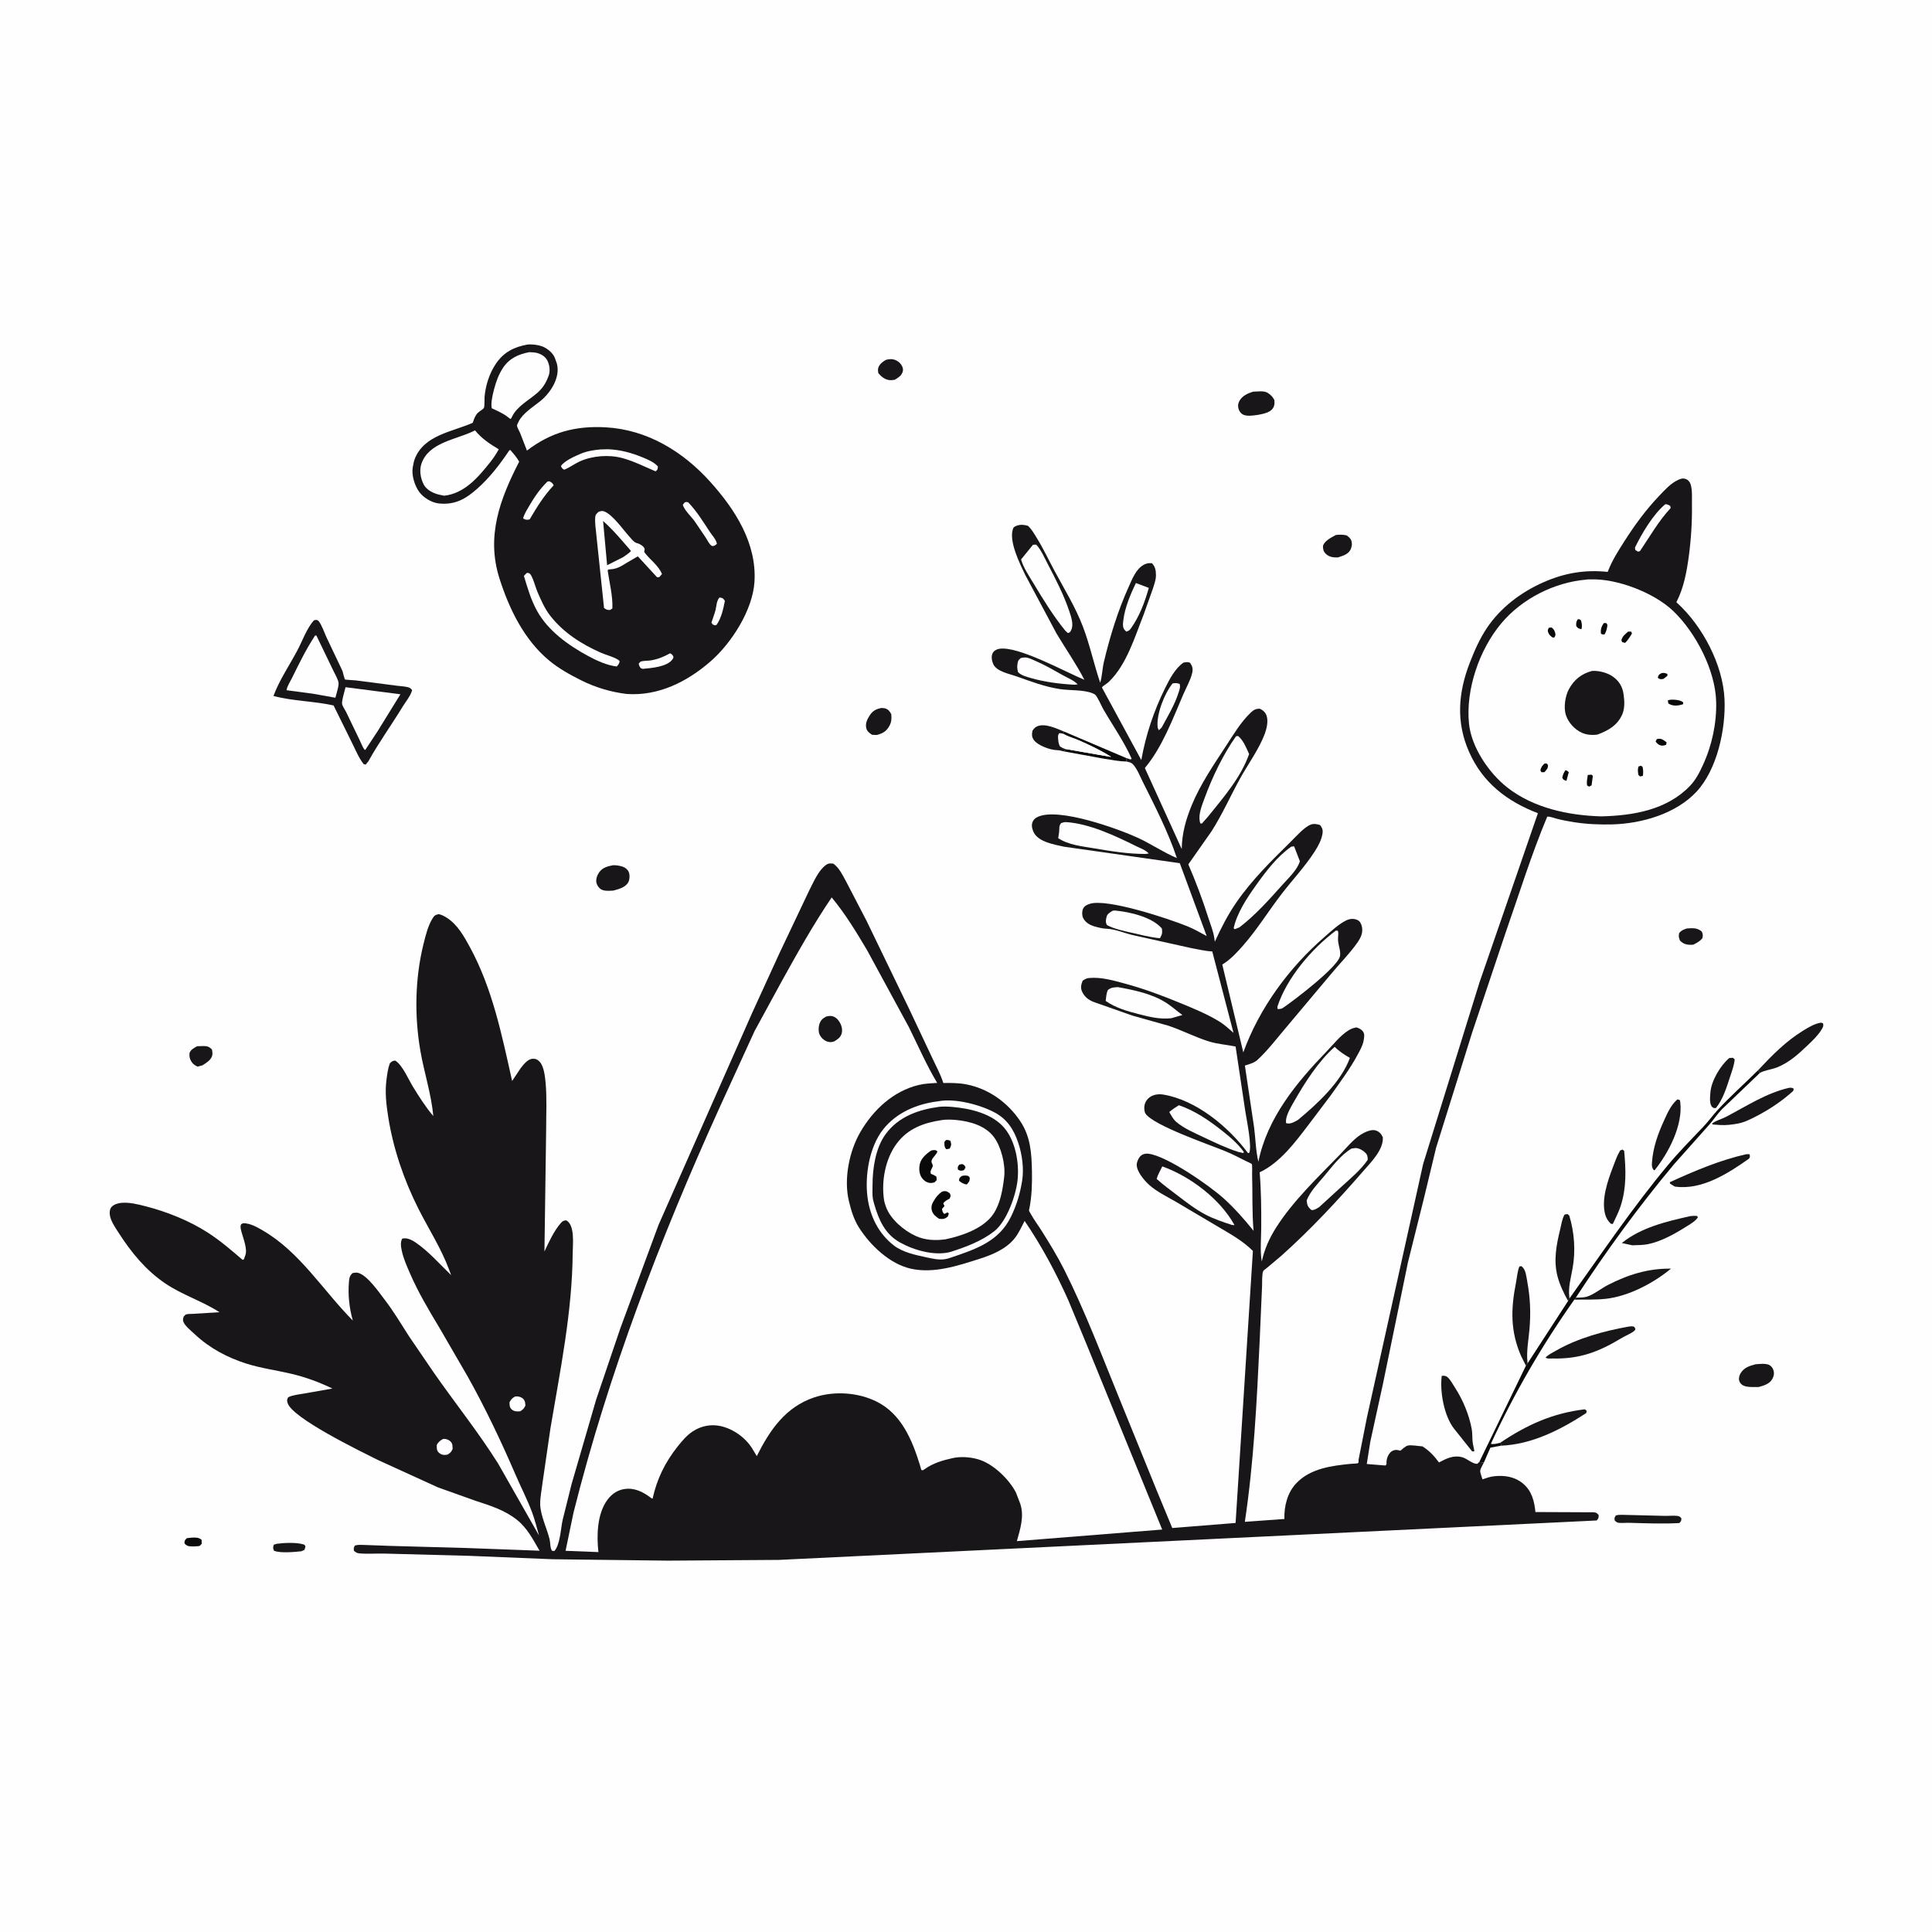 <svg version="1.1" xmlns="http://www.w3.org/2000/svg" style="display: block;" viewBox="0 0 2048 2048" width="1024" height="1024">
<path transform="translate(0,0)" fill="rgb(254,254,254)" d="M -0 -0 L 2048 0 L 2048 2048 L -0 2048 L -0 -0 z"/>
<path transform="translate(0,0)" fill="rgb(10,9,9)" d="M 198.131 1630.5 L 203.179 1629.98 C 206.896 1629.74 210.787 1629.63 213.68 1632.26 L 213.852 1636.5 L 211.5 1638.84 C 208.416 1639.18 205.386 1639.4 202.281 1639.21 C 198.921 1639 197.745 1638.55 195.5 1636.01 C 195.7 1632.73 195.796 1632.86 198.131 1630.5 z"/>
<path transform="translate(0,0)" fill="rgb(25,22,25)" d="M 293.233 1636.5 C 301.117 1635.41 314.398 1634.79 321.929 1637.2 C 323.239 1637.62 323.216 1638.34 323.827 1639.5 L 322.766 1642.87 L 319.5 1644.42 C 312.003 1645.19 297.288 1646.64 290.5 1643.87 C 289.193 1640.82 289.342 1640.73 290.212 1637.5 L 293.233 1636.5 z"/>
<path transform="translate(0,0)" fill="rgb(25,22,25)" d="M 1788.17 984.184 C 1794.46 983.894 1798.88 983.226 1803.98 987.5 C 1805.15 990.336 1805.31 991.504 1804.63 994.5 C 1801.83 997.963 1798.83 999.426 1794.93 1001.4 L 1793.09 1001.52 C 1787.97 1001.67 1784.42 1000.69 1780.81 997.026 C 1779.58 993.486 1779.17 992.791 1780 989 C 1782.72 985.891 1784.36 985.592 1788.17 984.184 z"/>
<path transform="translate(0,0)" fill="rgb(25,22,25)" d="M 208.965 1109.04 L 216.275 1108.84 C 220.04 1108.94 221.999 1109.74 224.699 1112.5 C 225.016 1114.45 225.451 1116.64 225.04 1118.59 C 223.979 1123.63 218.571 1126.7 214.635 1129.28 L 209.5 1130.68 C 207.24 1129.59 205.505 1128.72 203.917 1126.72 C 201.226 1123.33 200.473 1120.22 200.971 1116 C 202.616 1112.26 205.548 1111.02 208.965 1109.04 z"/>
<path transform="translate(0,0)" fill="rgb(10,9,9)" d="M 1127.74 775.389 L 1193.5 803.4 L 1194.3 807.213 C 1186.26 807.153 1178.36 805.489 1170.43 804.294 L 1127.95 796.528 L 1129.24 793.94 L 1177.91 802.403 C 1167.09 795.415 1155.01 789.765 1143.22 784.624 C 1138.1 782.393 1132.84 781.129 1127.95 778.331 L 1127.04 777.795 L 1127.74 775.389 z"/>
<path transform="translate(0,0)" fill="rgb(25,22,25)" d="M 939.077 381.5 C 941.426 380.837 944.134 380.452 946.566 380.895 C 949.991 381.518 953.22 383.606 955.208 386.436 C 956.873 388.807 957.758 391.38 956.828 394.281 C 955.485 398.475 951.931 400.493 948.402 402.609 C 946.581 402.831 944.736 403.088 942.896 402.919 C 938.057 402.473 933.989 399.129 931.048 395.5 C 930.761 393.519 930.391 391.702 931.07 389.744 C 932.409 385.88 935.675 383.422 939.077 381.5 z"/>
<path transform="translate(0,0)" fill="rgb(254,254,254)" d="M 1129.24 793.94 C 1126.96 793.301 1125.46 792.456 1123.5 791.135 C 1122.53 788.97 1122.01 787.259 1121.83 784.891 C 1121.61 781.811 1120.89 779.508 1123 777.098 L 1127.04 777.795 L 1127.95 778.331 C 1132.84 781.129 1138.1 782.393 1143.22 784.624 C 1155.01 789.765 1167.09 795.415 1177.91 802.403 L 1129.24 793.94 z"/>
<path transform="translate(0,0)" fill="rgb(25,22,25)" d="M 1712.77 1606.5 C 1715.15 1605.73 1716.94 1605.78 1719.43 1605.77 L 1765.68 1606.91 C 1769.06 1606.95 1777.96 1606.1 1780.5 1607.65 C 1781.24 1608.1 1781.73 1608.88 1782.34 1609.5 C 1782.16 1612.47 1782.25 1612.4 1780.15 1614.5 C 1762.4 1615.48 1744.42 1614.73 1726.65 1614.24 C 1723.53 1614.15 1717.02 1614.85 1714.5 1613.89 C 1713.5 1613.5 1712.73 1612.67 1711.84 1612.06 C 1711.06 1609.12 1711.31 1609.22 1712.77 1606.5 z"/>
<path transform="translate(0,0)" fill="rgb(25,22,25)" d="M 1416.11 567.088 C 1420.14 566.698 1423.42 566.588 1427.38 567.5 C 1429.65 569.164 1431.55 570.404 1432.5 573.208 C 1433.55 576.309 1433 580.108 1431.46 582.926 C 1428.79 587.828 1423.09 589.305 1418.15 590.909 C 1413.37 591.058 1408.76 590.479 1405.23 586.893 C 1402.74 584.368 1402.39 581.889 1402.41 578.5 C 1404.52 572.943 1411.14 569.831 1416.11 567.088 z"/>
<path transform="translate(0,0)" fill="rgb(25,22,25)" d="M 934.226 750.5 C 935.623 750.571 937.143 750.576 938.5 750.997 C 941.707 751.992 943.25 754.213 944.776 757 C 945.203 761.678 945.114 765.295 942.781 769.5 C 939.516 775.389 935.787 777.406 929.5 779.113 L 924.5 778.94 C 921.568 777.06 918.941 775.178 918.213 771.554 C 917.23 766.664 919.279 762.524 921.841 758.5 C 925.01 753.524 928.568 751.651 934.226 750.5 z"/>
<path transform="translate(0,0)" fill="rgb(25,22,25)" d="M 1127.95 796.528 L 1126.35 796.21 C 1123.43 795.407 1122.53 795.24 1119.5 795.121 C 1112.8 794.858 1099.96 790.04 1096.04 784.604 C 1093.55 781.156 1093.7 778.419 1094.49 774.5 C 1095.82 772.682 1096.99 771.072 1099.09 770.097 C 1107.57 766.159 1119.75 772.24 1127.74 775.389 L 1127.04 777.795 L 1123 777.098 C 1120.89 779.508 1121.61 781.811 1121.83 784.891 C 1122.01 787.259 1122.53 788.97 1123.5 791.135 C 1125.46 792.456 1126.96 793.301 1129.24 793.94 L 1127.95 796.528 z"/>
<path transform="translate(0,0)" fill="rgb(25,22,25)" d="M 1833.16 1121.5 L 1837 1121.31 L 1838.84 1123 C 1838.19 1129.58 1835.86 1135.6 1833.82 1141.83 C 1830.11 1153.13 1826.51 1165.07 1819.03 1174.5 C 1817.54 1174.76 1816.51 1174.75 1815.24 1173.69 C 1811.72 1170.76 1812.78 1162.26 1813.09 1158 C 1813.99 1145.72 1823.93 1129.12 1833.16 1121.5 z"/>
<path transform="translate(0,0)" fill="rgb(25,22,25)" d="M 1860.76 1446.21 C 1864.97 1445.87 1870.87 1445.15 1874.84 1446.65 C 1877.14 1447.52 1878.91 1449.68 1879.76 1452 C 1880.93 1455.18 1880.52 1458.43 1878.94 1461.39 C 1875.92 1467.06 1870.07 1468.66 1864.33 1470.29 C 1859.57 1470.23 1852.91 1470.77 1848.5 1468.96 C 1846.16 1468 1844.25 1465.98 1843.59 1463.5 C 1842.9 1460.9 1843.81 1457.73 1845.23 1455.5 C 1848.97 1449.61 1854.44 1447.95 1860.76 1446.21 z"/>
<path transform="translate(0,0)" fill="rgb(25,22,25)" d="M 649.773 917.164 C 653.107 917.071 657.177 917.662 660.317 918.808 C 662.904 919.752 665.468 921.811 666.521 924.409 C 667.722 927.373 667.547 932.186 666.131 935 C 663.303 940.622 655.71 942.614 650.146 944.059 C 646.268 944.29 641.04 944.764 637.5 942.925 C 635.065 941.659 632.924 938.565 632.294 936 C 631.346 932.137 633.008 927.726 635.219 924.599 C 638.805 919.527 644.058 918.386 649.773 917.164 z"/>
<path transform="translate(0,0)" fill="rgb(25,22,25)" d="M 1328.28 415.197 C 1332.91 415.127 1339.52 413.911 1343.61 416.33 L 1344.5 416.921 C 1347.58 418.913 1349.06 420.816 1350.86 424 C 1351.19 427.182 1351.26 429.679 1349.51 432.496 C 1346.35 437.602 1338.58 438.778 1333.23 439.82 L 1331.82 439.999 C 1327.47 440.589 1321.83 441.419 1317.67 439.464 C 1315.43 438.411 1313.6 435.775 1312.92 433.46 C 1312.03 430.439 1312.3 427.745 1313.83 425 C 1316.9 419.478 1322.56 417.035 1328.28 415.197 z"/>
<path transform="translate(0,0)" fill="rgb(25,22,25)" d="M 1777.94 1165.5 C 1778.97 1165.43 1779.77 1165.84 1780.73 1166.17 L 1781.18 1168.59 C 1783.97 1193.07 1768.76 1222.08 1753.97 1240.5 L 1752.9 1240.25 C 1750.98 1237.45 1750.94 1235.88 1751.15 1232.5 C 1752.17 1216.38 1757.6 1201.64 1764.25 1187.11 C 1767.87 1179.19 1771.35 1171.39 1777.94 1165.5 z"/>
<path transform="translate(0,0)" fill="rgb(25,22,25)" d="M 1791.66 1289.16 C 1794.25 1288.81 1796.37 1288.71 1799 1288.96 L 1799.81 1290.5 L 1798.05 1292.69 C 1794.39 1296.41 1788.82 1299.42 1784.4 1302.18 C 1773.42 1309.03 1759.83 1316.22 1747.05 1318.84 C 1741.63 1319.94 1735.76 1319.86 1730.23 1320.06 L 1719.18 1317.66 C 1739.84 1301.03 1766.41 1294.86 1791.66 1289.16 z"/>
<path transform="translate(0,0)" fill="rgb(25,22,25)" d="M 1896.3 1153.18 C 1898.89 1152.99 1899.28 1152.82 1901.5 1154.1 L 1900.82 1156.5 C 1888.85 1167.29 1875.49 1176.23 1861.15 1183.57 C 1855.12 1186.66 1848.95 1189.8 1842.23 1191.02 C 1835.87 1192.19 1830.25 1192.91 1823.76 1192.59 L 1815.5 1192 L 1814.84 1191 C 1819.06 1187.72 1824.97 1186.34 1829.74 1183.85 C 1851.52 1172.45 1872.09 1158.79 1896.3 1153.18 z"/>
<path transform="translate(0,0)" fill="rgb(25,22,25)" d="M 1851.09 1223.5 L 1854.5 1223.47 C 1855.17 1225.94 1855.25 1225.87 1854.13 1228.15 C 1831.84 1243.87 1803.83 1261.99 1775.3 1257.8 L 1770.28 1254.7 L 1770.08 1253.19 C 1796.23 1241.2 1822.98 1229.88 1851.09 1223.5 z"/>
<path transform="translate(0,0)" fill="rgb(25,22,25)" d="M 1863.8 1134.3 C 1878.56 1118.57 1892.78 1104.04 1911.26 1092.61 C 1917 1089.06 1923.76 1084.97 1930.5 1084.04 L 1932.5 1084.78 C 1933.26 1087.82 1932.3 1089.11 1930.69 1091.73 C 1926.93 1097.9 1921.16 1103.31 1915.97 1108.25 C 1906.14 1117.59 1896.61 1126.3 1883.85 1131.43 C 1878.37 1133.64 1870.01 1134.54 1865.37 1137.49 L 1863.8 1134.3 z"/>
<path transform="translate(0,0)" fill="rgb(25,22,25)" d="M 1717.47 1219.5 L 1720.02 1218.59 L 1721.69 1220 C 1723.51 1239.95 1724.26 1258.53 1718.13 1277.93 C 1716.02 1284.63 1712.61 1291.16 1709.62 1297.5 L 1707.5 1297.19 C 1704.6 1294.4 1702.51 1291.08 1701.5 1287.17 C 1697.4 1271.37 1704.12 1251.99 1709.72 1237.3 C 1712.03 1231.26 1714.11 1225.05 1717.47 1219.5 z"/>
<path transform="translate(0,0)" fill="rgb(25,22,25)" d="M 1670.42 1375.6 C 1674.08 1375.46 1678.48 1375.6 1682.01 1374.57 C 1689.16 1372.48 1697.39 1365.79 1704.2 1362.27 C 1725.47 1351.3 1747.12 1344.44 1771.31 1344.82 C 1752.88 1360.11 1726.41 1374.11 1702.32 1376.78 C 1691.34 1377.99 1679.85 1377.46 1668.82 1377.7 L 1670.42 1375.6 z"/>
<path transform="translate(0,0)" fill="rgb(25,22,25)" d="M 1590.26 1529.41 C 1618.6 1510.36 1645.98 1497.93 1680 1493.93 L 1681.96 1495.5 L 1681.5 1497.88 C 1654.36 1515.58 1623.82 1531.24 1590.84 1532.51 L 1591.41 1531.65 L 1590.26 1529.41 z"/>
<path transform="translate(0,0)" fill="rgb(25,22,25)" d="M 1662.24 1379.07 C 1657.76 1371.12 1653.38 1361.94 1651.06 1353.09 C 1646.6 1336.14 1649.84 1319.6 1653.88 1303 C 1655.1 1297.97 1655.86 1292.02 1658.5 1287.52 L 1661.5 1286.91 L 1663.47 1288.5 C 1668.95 1306.43 1670.33 1326.05 1667 1344.5 C 1665.13 1354.89 1662.31 1364.36 1663.54 1374.99 L 1663.71 1376.39 L 1662.24 1379.07 z"/>
<path transform="translate(0,0)" fill="rgb(25,22,25)" d="M 1528.31 1458.5 C 1530.32 1458.12 1532.56 1458.33 1534.23 1459.69 C 1537.34 1462.24 1540.09 1467.43 1542.27 1470.82 C 1550.79 1484.06 1557.15 1499.22 1560.07 1514.71 C 1560.97 1519.49 1560.5 1524.24 1561.1 1529 C 1561.51 1532.21 1562.51 1535.25 1562.9 1538.5 L 1560.52 1538.51 L 1541.1 1514.14 C 1530.83 1500.72 1526.12 1475.28 1528.31 1458.5 z"/>
<path transform="translate(0,0)" fill="rgb(25,22,25)" d="M 1726.09 1406.3 C 1727.99 1406.04 1729.56 1405.68 1731.45 1406.16 C 1732.97 1406.55 1733.01 1407.7 1733.66 1409 C 1733.14 1409.89 1732.9 1410.42 1732 1411.12 C 1728.36 1413.94 1722.98 1415.96 1718.94 1418.4 C 1694.73 1433.04 1674.37 1440.78 1645.75 1440.05 C 1643.23 1440.02 1640.29 1440.66 1638.35 1439 C 1641.42 1435.88 1646.05 1433.67 1649.85 1431.5 C 1672.63 1418.49 1700.39 1410.9 1726.09 1406.3 z"/>
<path transform="translate(0,0)" fill="rgb(25,22,25)" d="M 1617.56 1447.66 L 1612.46 1437.55 C 1600.99 1411.27 1601.47 1387.71 1606.94 1360.04 C 1608.05 1354.46 1608.48 1347.94 1610.5 1342.69 L 1612.5 1342.06 L 1613.53 1342.81 C 1617.43 1346.18 1617.97 1353.17 1618.87 1358 C 1622.15 1375.6 1622.85 1391.76 1621.25 1409.66 C 1620.28 1420.48 1618.02 1432.38 1619.12 1443.22 L 1619.34 1445.15 L 1617.56 1447.66 z"/>
<path transform="translate(0,0)" fill="rgb(10,9,9)" d="M 1863.8 1134.3 L 1865.37 1137.49 L 1825.2 1175.95 C 1820.18 1181.16 1816.36 1187.22 1811.57 1192.56 L 1774.81 1233.83 C 1737.11 1278.83 1702.47 1326.43 1670.42 1375.6 L 1668.82 1377.7 C 1634.79 1425.85 1605.12 1476.96 1580.38 1530.5 C 1583.58 1531.34 1587.1 1530.12 1590.26 1529.41 L 1591.41 1531.65 L 1590.84 1532.51 L 1579.86 1534.57 L 1572.95 1550.37 L 1568.12 1549.77 L 1617.56 1447.66 L 1619.34 1445.15 L 1662.24 1379.07 L 1663.71 1376.39 C 1697.81 1328.72 1730.48 1280.17 1768.06 1235.07 C 1779.91 1220.85 1792.96 1207.68 1805.71 1194.27 C 1811.07 1188.63 1815.5 1182.41 1820.71 1176.72 C 1834.13 1162.04 1849.67 1148.44 1863.8 1134.3 z"/>
<path transform="translate(0,0)" fill="rgb(25,22,25)" d="M 332.889 657.5 L 335.524 657.076 C 336.249 657.48 337.165 657.651 337.698 658.287 C 341.003 662.227 343.943 670.932 346.165 675.732 L 362.876 710.882 C 363.587 712.527 364.961 719.486 365.796 720.326 C 366.002 720.532 375.564 721.105 376.909 721.231 L 421.022 726.928 C 424.408 727.391 432.028 727.648 434.697 729.379 C 435.55 729.931 436.156 730.793 436.885 731.5 C 435.409 737.439 430.139 743.66 426.918 748.948 C 415.069 768.394 401.42 787.289 390.426 807.13 L 387.562 810.5 L 385.5 809.985 C 380.493 803.76 377.076 795.326 373.496 788.157 L 353.608 747.8 C 332.566 743.133 310.809 743.328 289.872 737.736 C 296.042 721.137 306.757 705.306 315.103 689.669 C 320.347 679.843 325.434 665.425 332.889 657.5 z"/>
<path transform="translate(0,0)" fill="rgb(254,254,254)" d="M 334.128 673.5 L 335.504 673.925 L 353.272 710.773 C 354.761 713.912 358.748 720.769 358.915 724.131 C 359.114 728.149 356.473 735.554 355.526 739.628 L 331.517 735.335 L 303.712 731.641 C 304.431 727.332 307.794 722.277 309.727 718.327 C 317.13 703.197 324.817 687.577 334.128 673.5 z"/>
<path transform="translate(0,0)" fill="rgb(254,254,254)" d="M 366.271 728.471 L 424.466 735.967 L 400.075 775.454 L 387.113 795.082 L 386.293 794.432 C 384.376 792.221 382.801 787.664 381.455 784.984 L 367.022 755 C 365.929 752.72 363.135 748.743 362.661 746.397 C 361.978 743.008 365.47 732.303 366.271 728.471 z"/>
<path transform="translate(0,0)" fill="rgb(25,22,25)" d="M 558.941 365.277 C 563.579 364.713 570.089 365.49 574.5 367.079 C 579.762 368.974 585.819 373.791 588.03 379.069 L 588.5 380.283 L 590.341 385.51 C 594.183 400.338 583.59 416.491 572.447 425.437 C 565.06 431.368 554.266 438.061 549.906 446.637 C 549.511 447.414 547.98 450.277 548.039 451.208 C 548.157 453.079 550.465 456.879 551.311 458.876 L 558.582 477.652 C 584.001 458.17 609.933 451.217 642 452.971 C 686.118 455.386 724.093 478.695 752.972 510.836 C 779.173 539.995 802.264 575.745 799.779 616.671 C 797.964 646.553 775.527 681.568 753.48 700.856 C 728.581 722.639 697.99 738.035 664.236 735.631 C 647.281 733.537 631.119 728.718 615.812 721.041 C 603.916 715.076 592.126 708.539 581.869 699.982 C 555.5 677.985 539.796 645.568 529.498 613.328 C 515.179 568.504 529.925 529.075 550.352 489.362 C 547.662 484.643 544.397 480.894 540.797 476.883 C 539.546 477.763 539.937 477.32 539.093 478.571 C 529.462 492.853 518.823 506.624 505.848 518.084 C 493.583 528.918 482.447 535.328 465.528 533.721 C 457.796 532.987 449.134 527.804 444.467 521.547 C 439.557 514.965 436.039 503.532 437.563 495.228 L 437.809 494 C 438.279 491.353 438.713 488.898 439.705 486.375 C 449.685 460.997 479.179 457.916 501.146 448.176 C 502.427 444.397 503.616 440.526 506.5 437.636 C 507.723 436.41 512.358 433.602 512.915 432.44 C 513.861 430.469 513.442 423.621 513.641 421.028 C 514.579 408.804 518.81 395.618 525.747 385.445 C 534.031 373.297 544.758 367.856 558.941 365.277 z"/>
<path transform="translate(0,0)" fill="rgb(254,254,254)" d="M 762.515 633.5 L 763.321 633.443 C 766.444 633.888 766.687 634.527 768.41 636.956 C 766.848 645.174 764.489 655.677 759.5 662.466 L 757.859 662.878 C 755.453 662.118 755.506 662.142 754.165 660 C 755.512 655.532 757.391 651.109 758.5 646.591 C 759.669 641.828 759.397 637.554 762.515 633.5 z"/>
<path transform="translate(0,0)" fill="rgb(254,254,254)" d="M 710.383 692.5 C 712.729 693.926 712.884 693.981 713.932 696.5 C 713.609 697.658 713.656 697.795 712.849 698.938 C 707.195 706.951 690.35 708.161 681.5 709.015 L 679.496 708.443 C 677.9 706.782 677.57 705.731 677.076 703.5 C 677.791 702.78 678.305 701.773 679.223 701.339 C 681.241 700.386 687.028 700.497 689.473 700.107 C 697.394 698.842 703.448 696.308 710.383 692.5 z"/>
<path transform="translate(0,0)" fill="rgb(254,254,254)" d="M 580.302 510.5 L 582.51 510.179 C 584.784 511.661 585.844 511.928 586.866 514.5 C 576.273 525.885 569.331 537.219 561.49 550.5 L 560.494 550.798 C 557.64 551.201 556.874 550.884 554.5 549.51 C 555.89 544.483 558.573 540.477 561.16 536.026 C 566.753 526.399 572.359 518.294 580.302 510.5 z"/>
<path transform="translate(0,0)" fill="rgb(254,254,254)" d="M 725.91 532.5 C 728.23 531.927 727.034 531.963 729.5 532.479 C 738.674 541.977 745.287 552.963 752.5 563.888 C 754.892 567.511 759.355 572.152 759.933 576.5 L 757.5 578.421 C 756.118 578.671 755.283 579.253 754.069 578.331 C 751.527 576.401 749.994 572.803 748.244 570.128 L 736.426 552.629 C 733.108 547.944 724.894 540.266 723.843 535 L 725.91 532.5 z"/>
<path transform="translate(0,0)" fill="rgb(254,254,254)" d="M 636.687 476.415 L 644.699 476.205 C 658.017 476.86 669.188 479.883 681.445 484.938 C 687.231 487.324 693.163 489.809 697.46 494.5 C 697.032 497.532 697.299 497.719 695 499.663 C 683.124 494.649 672.211 488.98 659.633 485.553 C 645.438 481.724 627.946 483.075 614.553 489.129 C 608.808 491.725 603.948 495.659 598 497.919 C 595.872 496.502 595.641 496.337 594.64 494 C 598.018 488.647 609.19 483.744 614.925 481.259 C 622.126 478.14 628.982 477.121 636.687 476.415 z"/>
<path transform="translate(0,0)" fill="rgb(254,254,254)" d="M 558.177 607.5 L 559.545 607.237 C 560.197 607.495 560.954 607.572 561.5 608.012 C 564.535 610.458 567.775 622.943 569.528 626.985 C 573.339 635.772 577.303 645.076 583.225 652.656 C 597.226 670.578 616.226 682.744 636.806 691.829 C 642.462 694.326 649.885 696.072 655 699.251 C 656.049 699.903 656.219 700.186 656.939 701 C 656.265 703.519 655.597 704.616 653.798 706.5 C 643.694 705.449 632.281 700.186 623.415 695.381 C 602.682 684.144 581.299 668.961 569.5 647.934 C 562.926 636.218 559.205 623.262 555.364 610.5 L 558.177 607.5 z"/>
<path transform="translate(0,0)" fill="rgb(254,254,254)" d="M 634.673 542.5 C 636.461 541.852 638.291 541.35 640.175 542.002 C 649.182 545.122 660.497 561.485 666.954 568.577 C 669.007 570.832 671.616 574.568 674.574 575.544 L 676.5 576.139 C 678.385 576.839 680.684 578.177 682.037 579.669 C 684.959 582.892 681.825 583.726 683.425 585.861 C 689.158 593.508 698.061 599.382 701.718 608.5 L 698.845 611.786 L 696.5 611.892 L 676.12 589.74 L 664.326 596.609 C 658.239 600.366 653.894 603.226 646.526 603.523 C 644.914 603.589 645.827 603.33 644.114 604.5 C 645.963 617.485 649.751 631.984 649.141 645 L 646.673 646.602 C 643.336 646.655 643.112 646.39 640.317 644.5 L 632.266 568.126 C 631.753 561.633 630.349 554.511 631 548 C 631.275 545.243 632.659 544.187 634.673 542.5 z"/>
<path transform="translate(0,0)" fill="rgb(25,22,25)" d="M 639.293 552.244 C 650.36 562.135 659.158 572.831 668.83 583.959 C 667 586.558 663.07 588.724 660.482 590.618 L 643.573 599.154 L 639.293 552.244 z"/>
<path transform="translate(0,0)" fill="rgb(254,254,254)" d="M 561.112 373.308 C 563.993 373.511 567.41 373.476 570.161 374.392 C 574.364 375.792 578.02 378.057 580.145 382.061 C 582.565 386.618 583.434 393.302 581.628 398.174 L 581.105 399.5 C 578.585 406.251 575.026 411.707 569.549 416.5 C 560.663 424.275 548.3 430.512 542.894 441.485 L 542.5 442.343 L 541.375 444.172 C 539.532 443.108 540.176 443.592 538.858 442.508 C 533.675 438.244 527.295 435.605 521.253 432.751 C 520.205 427.245 522.025 419.268 523.417 413.881 L 523.918 412 C 525.913 404.351 528.689 396.822 533.048 390.173 C 539.775 379.911 549.427 375.502 561.112 373.308 z"/>
<path transform="translate(0,0)" fill="rgb(254,254,254)" d="M 503.56 456.218 C 510.679 464.986 519.165 470.532 528.714 476.273 C 526.058 481.115 523.164 485.528 519.723 489.85 C 506.847 506.017 492.416 523.091 470.758 525.493 L 464.399 524.103 C 458.639 522.523 452.088 519.163 449.202 513.663 C 445.824 507.225 444.34 498.688 446.696 491.707 C 454.411 468.845 483.405 466.12 502.18 456.903 L 503.56 456.218 z"/>
<path transform="translate(0,0)" fill="rgb(25,22,25)" d="M 1193.5 803.4 L 1198.5 805.063 L 1199.59 804.243 C 1191.56 786.137 1179.53 769.045 1169.59 751.881 C 1167.52 748.315 1163.47 738.544 1160.79 736.245 C 1160.45 735.959 1158.56 735.071 1158 734.849 C 1148.02 730.933 1133.96 732.101 1123.23 730.412 C 1106.92 727.845 1092.91 722.404 1077.5 716.956 C 1070.08 714.332 1056.45 711.87 1052.9 704 C 1051.37 700.597 1050.51 695.873 1052.25 692.368 C 1053.47 689.9 1056.41 688.248 1059.07 687.787 C 1078.95 684.331 1128.83 712.084 1149.51 720.611 C 1140.7 703.558 1129.7 687.858 1119.87 671.397 L 1086.86 609.54 C 1081.09 597.615 1068.9 573.293 1073.95 560.154 C 1074.57 558.544 1076.43 557.721 1078 557.188 C 1082.07 555.802 1085.62 556.268 1089.66 557.365 C 1093.71 561.091 1096.33 565.872 1099.19 570.518 C 1106.03 581.626 1111.49 593.3 1117.65 604.777 C 1128.12 624.271 1139.87 643.275 1147.83 664 C 1155.32 683.506 1159.5 703.919 1166.24 723.628 C 1168.35 717.06 1168.48 708.721 1170.14 701.771 C 1176.63 674.579 1184.95 647.44 1196.5 621.971 C 1200.31 613.575 1204.15 603.079 1212.8 598.48 C 1215.56 597.013 1217.94 596.875 1221 596.958 C 1224.66 600.576 1225.35 604.839 1225.36 609.832 C 1225.38 614.877 1223.41 619.786 1221.91 624.547 L 1212.5 650.992 C 1203.26 674.362 1194.31 704.492 1175.8 722.385 C 1174.07 724.058 1172.07 725.392 1170.12 726.783 C 1168.57 727.886 1169.15 727.314 1168.11 728.805 L 1209.82 805.687 C 1214.62 778.92 1223.08 753.597 1235.18 729.205 C 1239.85 719.791 1245.71 708.528 1254.5 702.409 C 1257.11 701.938 1258.95 701.451 1261.5 702.539 C 1263.97 706.229 1264.83 708.758 1263.76 713.407 C 1262.02 720.971 1257.39 728.966 1254.31 736.139 C 1243.1 762.217 1231.95 792.282 1213.6 814.111 L 1252.68 900.009 C 1252.95 883.184 1257.04 868.811 1263.41 853.284 C 1272.35 831.494 1286.84 810.249 1299.75 790.52 C 1307.48 778.716 1315.38 765.348 1325.63 755.603 C 1328.82 752.565 1331.04 751.203 1335.5 751.275 C 1339 752.975 1341.41 755.052 1342.69 758.863 C 1344.5 764.246 1342.83 772.084 1340.94 777.236 C 1334.71 794.243 1323.06 809.755 1314.33 825.605 C 1304.16 844.094 1295.53 863.652 1284.12 881.425 L 1259.68 916.248 C 1267.67 934.747 1274.91 953.995 1280.99 973.199 C 1283.15 980.023 1286.08 986.911 1287.14 994 L 1287.77 998.235 C 1294.58 983.43 1301.36 970.017 1310.63 956.548 C 1326.93 932.872 1347.81 912.379 1368.21 892.292 C 1373.67 886.917 1382.58 876.702 1389.5 874.102 C 1392.77 872.873 1396.18 873.594 1399.36 874.594 C 1401.81 877.886 1402.56 879.918 1401.82 884.134 C 1400.69 890.606 1397.53 896.486 1394.05 901.973 C 1383.98 917.838 1370.39 932.359 1358.86 947.261 C 1344.9 965.302 1333 984.877 1317.95 1002.03 C 1311.45 1009.45 1305.03 1016.48 1296.66 1021.85 L 1295.67 1022.48 L 1317.95 1115.57 C 1334.98 1068.58 1366.5 1025.7 1404.18 993.084 C 1411.22 986.988 1418.63 979.878 1426.98 975.696 C 1430.47 973.945 1434.8 973.466 1438.5 975.034 C 1441.57 976.335 1442.88 978.968 1443.62 982.052 C 1445.2 988.704 1442.4 994.228 1438.65 999.536 C 1430.22 1011.5 1419.62 1021.88 1410.36 1033.21 L 1363.13 1089.44 C 1353.59 1100.7 1343.81 1113.49 1332.98 1123.52 C 1329.44 1126.8 1324.13 1128.08 1319.63 1129.54 L 1329.37 1194.88 C 1330.98 1207.04 1331.06 1219.59 1333.94 1231.52 C 1343.24 1185.22 1374.2 1147.79 1406.2 1114.62 C 1413.25 1107.31 1420.53 1098 1429.04 1092.5 C 1432 1090.58 1434.53 1089.64 1438 1089.09 C 1441.21 1090.21 1444.55 1091.78 1445.76 1095.31 C 1446.54 1097.6 1445.87 1101.01 1445.44 1103.33 C 1444.48 1108.54 1441.52 1113.61 1439.04 1118.24 C 1431 1133.25 1420.33 1147.36 1410.52 1161.28 L 1387.3 1192.02 C 1373.04 1210.71 1357.11 1232.4 1335.3 1242.7 C 1336.91 1262.36 1337.06 1281.65 1336.96 1301.35 C 1336.89 1313.07 1335.6 1325.71 1337.52 1337.27 C 1340.41 1324.04 1345.59 1312.48 1352.87 1301.06 C 1370.69 1273.1 1396.74 1248.21 1419.87 1224.44 C 1426.71 1217.42 1434.46 1207.76 1442.74 1202.58 C 1446.49 1200.23 1453.59 1196.85 1458.13 1198.27 C 1462.07 1199.5 1464.15 1201.9 1465.84 1205.5 C 1466.75 1218.78 1453.29 1232 1444.95 1241.6 C 1417.85 1272.76 1389.18 1303.57 1358.36 1331.09 L 1343.56 1343.56 C 1342.8 1344.19 1339.38 1346.63 1339.07 1347.34 C 1337.54 1350.82 1338.04 1359.58 1337.82 1363.78 L 1335.26 1422.2 C 1332.28 1485.8 1329.04 1550.23 1319.59 1613.21 L 1361.5 1610.18 C 1361.1 1596.74 1364.68 1582.16 1374.22 1572.2 C 1389.21 1556.56 1411.44 1553.78 1431.82 1551.72 C 1433.23 1551.58 1438.54 1551.55 1439.54 1550.96 C 1440.58 1550.34 1439.93 1548.58 1440.13 1547.39 L 1448.98 1502.66 L 1508.61 1233.77 L 1568.26 1041.58 L 1609.05 923.489 L 1630.24 862.03 C 1597.54 849.507 1571.76 829.776 1557.28 797.052 C 1543.25 765.351 1545.76 734.179 1558.08 702.418 C 1563.03 689.66 1568.52 677.115 1576.16 665.704 C 1590.74 643.935 1612.7 627.477 1636.5 617.062 C 1658.72 607.339 1680.06 603.726 1704.24 606.222 L 1704.78 604.837 C 1709.05 593.971 1715.41 583.943 1721.67 574.141 C 1732.79 556.736 1744.2 540.993 1758.48 525.957 C 1764.53 519.595 1770.8 512.469 1778.89 508.707 C 1781.7 507.398 1783.94 506.672 1787 507.786 C 1789.63 508.746 1791.33 510.897 1792.17 513.5 C 1794.08 519.453 1793.44 527.779 1793.53 534.062 C 1793.82 552.733 1792.67 571.119 1790.21 589.615 C 1788 606.17 1784.78 623.47 1777.02 638.405 L 1777.91 639.195 C 1804.87 663.753 1826.55 704.912 1828.08 741.572 C 1829.4 772.97 1820.29 815.751 1798.3 839.31 C 1776.48 862.691 1740.27 873.054 1709.08 873.898 C 1695.52 874.265 1682.09 873.655 1668.67 871.574 C 1662.58 870.629 1656.51 869.485 1650.53 867.971 C 1647.44 867.187 1643.27 865.417 1640.12 865.698 C 1623.12 906.245 1610.02 948.715 1595.49 990.215 L 1560.31 1095.26 L 1522.32 1216.67 L 1509.58 1269.61 L 1492.53 1337.92 L 1466.01 1466.87 L 1452.55 1528.4 L 1448.84 1551.9 L 1468.62 1553.5 C 1470.05 1551.64 1469.76 1552.68 1469.73 1551.01 C 1469.67 1546.77 1470.97 1542.83 1473.84 1539.61 C 1475.22 1538.06 1477.9 1536.96 1480 1536.98 C 1481.49 1537 1483.06 1537.44 1484.5 1537.81 C 1486.59 1536.08 1489.55 1533.17 1492.21 1532.4 C 1495.55 1531.43 1504.04 1533 1507.88 1533.23 C 1514.98 1537.66 1520.48 1543.5 1525.37 1550.25 C 1533.28 1546.05 1540.8 1542.21 1550.1 1544.76 C 1555.23 1546.17 1560.85 1551.86 1565.89 1551.77 L 1568.12 1549.77 L 1572.95 1550.37 C 1571.82 1552.64 1569.45 1556.6 1569.08 1559 C 1568.82 1560.74 1570.94 1566.16 1571.46 1568.15 C 1575.53 1566.74 1579.61 1565.32 1583.92 1564.86 C 1595.02 1563.68 1605.89 1565.36 1614.67 1572.81 C 1623.8 1580.56 1626.52 1591.44 1627.61 1602.83 L 1689.5 1603.09 C 1692.26 1603.35 1692.99 1603.98 1694.66 1606.09 C 1694.55 1609.35 1694.67 1609.36 1692.5 1611.77 L 825.557 1653.56 L 708.052 1654.35 L 586 1652.87 L 497.175 1649.24 L 407.501 1646.86 C 398.754 1646.63 389.646 1647.44 380.961 1646.65 C 378.388 1646.41 377.071 1645.57 375.206 1643.86 C 374.867 1641.22 374.883 1640.91 376.024 1638.5 C 379.255 1637.14 383.379 1637.71 386.836 1637.74 L 414 1638.72 L 494.5 1640.95 L 571.948 1643.82 C 565.203 1632.22 558.968 1619.93 548.336 1611.37 C 535.038 1600.67 519.93 1596.12 503.975 1590.86 L 464.315 1576.7 L 399.903 1547.31 C 382.464 1538.55 309.322 1503.16 304.826 1487.08 C 304.029 1484.23 304.116 1483.67 305.5 1481.14 C 310.567 1478.67 316.48 1478.24 321.986 1477.26 L 352.383 1471.92 C 338.112 1465.07 324.445 1460.01 309.041 1456.33 C 293.145 1452.54 276.75 1450.42 261.136 1445.48 C 241.042 1439.11 222.221 1429.08 206.786 1414.64 C 203.379 1411.45 196.828 1406.17 194.779 1402.03 C 193.51 1399.46 194.045 1398.36 194.643 1395.72 C 195.507 1394.94 196.173 1393.85 197.235 1393.36 C 198.642 1392.72 203.061 1392.86 204.765 1392.72 L 232.65 1390.98 C 214.326 1379.14 193.283 1372.75 175.007 1360.36 C 154.478 1346.45 139.224 1327.69 125.9 1307.05 C 122.395 1301.62 117.378 1294.49 116.436 1287.99 C 116.033 1285.22 116.27 1281.69 118.186 1279.5 C 120.662 1276.67 125.136 1275.37 128.741 1275.07 C 137.239 1274.35 146.015 1276.57 154.205 1278.66 C 176.944 1284.48 200.635 1293.95 220.414 1306.7 C 233.651 1315.23 245.24 1325.28 257.17 1335.5 L 258.5 1334.99 L 260.108 1330.5 C 262.472 1324.15 257.837 1312.69 256.102 1306.23 C 255.469 1303.88 254.549 1300.95 255.279 1298.55 C 255.677 1297.24 256.866 1297.14 258 1296.62 C 265.613 1296.84 272.108 1300.59 278.556 1304.34 C 318.129 1327.32 342.451 1368.07 374.01 1399.83 C 370.292 1386.91 368.757 1372.6 369.869 1359.19 C 370.215 1355.02 370.548 1352.25 373.778 1349.5 C 375.719 1349.12 377.764 1348.77 379.709 1349.31 C 389.604 1352.07 401.401 1369.43 407.4 1377.22 C 417.17 1389.91 425.24 1403.57 433.895 1417 L 459.448 1454.46 C 482.07 1486.99 506.999 1517.96 528.085 1551.53 L 571.377 1627.66 C 569.067 1619.54 567.014 1611.13 564.063 1603.22 C 559.011 1589.68 552.286 1576.69 546.563 1563.42 C 531.307 1528.03 514.541 1492.68 495.697 1459.05 L 465.923 1407.69 C 454.607 1388.84 443.403 1370.15 434.649 1349.93 C 431.27 1342.13 427.604 1334.05 425.874 1325.69 C 425.022 1321.57 424.18 1316.42 426.5 1312.85 L 429.332 1312.68 C 433.29 1312.71 437.303 1314.9 440.5 1317.05 C 454.046 1326.16 466.392 1340.33 478.242 1351.67 L 476.091 1346 C 467.632 1323.15 454.417 1302.89 443.522 1281.28 C 428.189 1250.86 416.797 1217.57 411.5 1183.87 C 409.479 1171.02 407.937 1157.65 409.669 1144.67 C 410.49 1138.52 411.107 1132.98 413.266 1127.1 C 415.681 1124.99 415.859 1124.53 419 1124.27 C 426.721 1129.1 432.925 1144.15 437.788 1152.04 C 444.427 1162.81 451.107 1173.41 459.324 1183.06 C 457.213 1159.82 449.748 1137.51 445.728 1114.55 C 439.204 1077.28 439.835 1037.26 448.981 1000.5 C 451.215 991.519 453.616 981.547 458.5 973.581 C 460.44 970.417 461.454 969.856 465 969.003 C 468.203 969.681 470.868 971.109 473.624 972.851 C 484.843 979.941 491.878 992.533 498.052 1003.87 C 522.12 1048.09 531.962 1097.23 542.886 1145.88 L 551.934 1132.33 C 555.035 1128.42 559.451 1122.36 565 1122.32 C 568.31 1122.3 570.122 1123.35 572.265 1125.72 C 576.643 1130.55 577.798 1141.51 578.374 1147.89 C 579.859 1164.34 578.903 1181.67 578.935 1198.2 L 577.134 1326.64 C 581.863 1316.59 587.122 1304.92 594.473 1296.5 C 596.385 1294.31 597.368 1293.89 600.212 1293.59 C 609.635 1298.67 607.159 1318.83 607.081 1328.19 C 606.562 1391.06 593.832 1452.51 583.464 1514.24 L 575.201 1571.22 C 574.316 1578.71 572.581 1586.69 572.618 1594.19 C 572.677 1605.94 579.696 1619.99 582.557 1631.54 C 583.521 1635.43 582.991 1640.51 585.086 1643.84 L 587.5 1644.22 C 593.756 1637.92 594.436 1620.16 596.364 1611.48 L 605.876 1573.27 L 631.937 1483.67 L 657.563 1408.12 L 698.055 1298.5 L 797.165 1074.04 L 826.247 1010.46 L 857.983 943.536 C 862.556 934.822 867.392 922.858 875.5 916.943 C 878.254 914.934 880.136 915.18 883.368 915.5 C 889.804 920.118 893.323 927.944 897.082 934.744 L 918.499 975.95 L 963.857 1069.74 L 988.503 1122.03 C 992.29 1130.27 996.793 1138.41 999.644 1147.01 L 999.969 1148.03 C 1007.88 1147.9 1016.11 1147.94 1023.91 1149.4 C 1047.55 1153.83 1067.91 1168.34 1081.32 1188.19 C 1092.48 1204.71 1093.55 1222.41 1093.91 1241.77 C 1094.15 1255.17 1093.76 1268.28 1091.11 1281.46 C 1091 1282.01 1090.75 1282.55 1090.77 1283.1 C 1090.8 1283.75 1092.43 1286.33 1092.74 1286.9 C 1096.08 1293.01 1100.43 1298.74 1104.15 1304.65 C 1112.6 1318.09 1121.02 1331.82 1128.16 1346.01 C 1150.34 1390.11 1168.06 1437.25 1186.76 1482.96 L 1226.14 1579.87 L 1242.65 1619.77 L 1309.78 1614.4 L 1328.13 1326.04 C 1317.29 1315.1 1303.14 1307.46 1290 1299.64 L 1246.28 1273.79 C 1237.14 1268.55 1225.79 1262.99 1218.01 1255.9 C 1212.95 1251.3 1204.85 1241.8 1204.98 1234.6 C 1205.04 1231.58 1206.95 1227.27 1209.24 1225.25 C 1211.54 1223.23 1214.51 1222.62 1217.5 1223 C 1237.14 1225.44 1282.09 1256.77 1297.12 1270.32 C 1308.71 1280.77 1319.08 1292.61 1328.86 1304.74 C 1327.05 1285.09 1327.9 1264.62 1327.28 1244.84 C 1327.23 1243.15 1327.63 1235.1 1326.93 1233.97 C 1326.53 1233.32 1321.78 1231.31 1320.9 1230.86 C 1313.55 1227.1 1306.22 1223.33 1298.58 1220.19 C 1281.84 1213.31 1222.65 1192.99 1214.3 1180.49 C 1213.07 1178.67 1212.86 1175.06 1213.05 1172.93 C 1213.4 1169.12 1215.47 1165.57 1218.5 1163.3 C 1222.65 1160.18 1228.13 1159.47 1233.16 1160.3 C 1268.23 1166.14 1302.34 1194.61 1322.87 1222.24 L 1324.18 1222.21 C 1327.37 1215.44 1321.68 1188.03 1320.23 1179 L 1309.78 1109.33 C 1300.65 1107.52 1290.61 1106.76 1281.78 1104.05 C 1267.09 1099.53 1253.18 1092.17 1238.57 1087.3 L 1200.42 1076.58 L 1160.9 1062.67 C 1154.88 1060.71 1149.84 1057.25 1147.1 1051.26 C 1145.23 1047.16 1146.02 1043.62 1147.63 1039.64 C 1149.83 1038.06 1151.59 1037.01 1154.34 1036.75 C 1167.55 1035.5 1180.41 1039.4 1193 1042.8 C 1213.29 1048.29 1232.6 1055.59 1252 1063.6 C 1265.48 1069.16 1280.34 1075.28 1292.76 1082.97 C 1298.06 1086.26 1302.85 1090.76 1307.56 1094.82 L 1285.04 1008.56 C 1277.45 1008.25 1269.99 1006.27 1262.52 1004.97 L 1199.58 990.968 C 1191.2 988.872 1181.97 984.883 1173.36 984.534 C 1169.04 984.358 1164.65 983.313 1160.5 982.115 C 1155.44 980.655 1150.49 978.001 1148.13 973 C 1146.84 970.269 1146.85 966.276 1148.01 963.5 C 1149.26 960.495 1152.08 959.158 1155 958.161 C 1173.19 951.952 1239.19 973.945 1258.91 981.995 C 1265.87 984.834 1272.54 988.695 1279.14 992.27 L 1250.63 915.019 L 1127.84 897.531 C 1117.78 895.268 1101.61 892.703 1096.14 883 C 1094.48 880.064 1093.16 875.631 1094.23 872.313 C 1095.29 869.06 1097.26 867.16 1100.33 865.794 C 1122.66 855.851 1185.17 878.498 1206 888.028 C 1220.18 894.517 1233.24 903.614 1247.53 909.567 C 1238.27 881.787 1224.29 854.57 1211.22 828.427 C 1208.51 823.004 1204.46 812.508 1199.5 808.946 C 1198.43 808.179 1195.65 807.662 1194.3 807.213 L 1193.5 803.4 z"/>
<path transform="translate(0,0)" fill="rgb(254,254,254)" d="M 545.726 1480.5 L 546.662 1480.29 C 549.224 1479.94 552.456 1480.86 554.376 1482.62 C 556.678 1484.74 556.756 1487.11 556.949 1490 C 555.206 1493.48 554.585 1493.91 551.5 1496 C 548.166 1496.27 545.517 1496.47 542.733 1494.29 C 540 1492.15 540.228 1489.57 540.079 1486.5 C 541.814 1483.45 542.695 1482.26 545.726 1480.5 z"/>
<path transform="translate(0,0)" fill="rgb(254,254,254)" d="M 469.396 1525.5 L 470.724 1525.25 C 472.992 1525.17 475.901 1526.35 477.5 1527.98 C 479.983 1530.52 479.677 1532.74 479.781 1536 C 478.321 1539.17 477.464 1540.05 474.5 1541.9 L 472.5 1542.24 C 469.581 1542.51 467.326 1541.91 465.148 1539.83 C 462.553 1537.36 463.021 1534.72 463.029 1531.5 C 464.92 1528.47 466.289 1527.23 469.396 1525.5 z"/>
<path transform="translate(0,0)" fill="rgb(254,254,254)" d="M 1765.29 534.5 C 1767.54 534.45 1768.61 535.189 1770.5 536.319 L 1771 538.5 C 1757.95 552.601 1749.15 568.367 1738.5 584.1 L 1736.45 584.806 L 1733.5 583.047 L 1733.11 580.5 C 1740.39 565.53 1752.38 545.148 1765.29 534.5 z"/>
<path transform="translate(0,0)" fill="rgb(254,254,254)" d="M 1242.98 724.5 C 1245.9 723.915 1247.73 723.923 1250.5 725.053 C 1251.45 728.465 1250.33 731.002 1249.28 734.318 C 1245.23 747.174 1237.74 759.511 1231.32 771.341 C 1230.4 772.337 1229.51 773.178 1228.5 774.065 C 1227.63 772.741 1227.23 771.722 1227.09 770.132 C 1225.9 756.727 1234.51 734.871 1242.98 724.5 z"/>
<path transform="translate(0,0)" fill="rgb(254,254,254)" d="M 1204.09 618.035 L 1217.8 623.203 C 1213.45 638.383 1207.82 653.698 1198.49 666.556 C 1197.02 668.448 1196.18 668.836 1193.89 669.5 C 1192.51 668.283 1191.65 667.419 1190.94 665.666 C 1189.99 663.304 1190.5 659.95 1190.78 657.5 C 1192.31 644.325 1198.37 629.894 1204.09 618.035 z"/>
<path transform="translate(0,0)" fill="rgb(254,254,254)" d="M 1082.22 697.5 C 1083.77 697.151 1085.29 696.885 1086.89 696.95 C 1090.52 697.099 1094.35 699.183 1097.68 700.61 C 1107.86 704.978 1117.4 710.625 1127.08 715.998 C 1131.83 718.636 1138.78 721.439 1142.38 725.5 L 1138.5 725.826 C 1123.28 724.993 1107.33 722.963 1092.66 718.722 C 1087.98 717.371 1082.64 715.986 1079.12 712.5 C 1078.52 709.803 1078.03 707.348 1078.46 704.573 C 1079.06 700.606 1079.1 699.952 1082.22 697.5 z"/>
<path transform="translate(0,0)" fill="rgb(254,254,254)" d="M 1179.37 965.5 C 1181.3 965.154 1180.75 965.11 1182.52 965.273 C 1197.76 966.671 1221.35 972.144 1231.67 984.281 C 1232.23 989.344 1232.01 989.96 1229.65 994.5 L 1226.5 994.243 C 1217.46 993.088 1208.69 990.808 1199.82 988.797 C 1191.23 986.846 1181.29 984.809 1173.5 980.67 C 1171.63 977.65 1172.23 974.957 1173.13 971.5 C 1173.88 968.617 1177 966.938 1179.37 965.5 z"/>
<path transform="translate(0,0)" fill="rgb(254,254,254)" d="M 1249.63 1171.58 C 1266.54 1177.28 1281.59 1187.65 1295.51 1198.63 C 1303.83 1205.2 1312.34 1212.48 1318.5 1221.15 L 1318 1222.26 L 1312.79 1221.11 C 1300.02 1217.13 1287.53 1211.04 1275.46 1205.33 C 1265.99 1200.84 1254.84 1196.1 1246.83 1189.21 C 1243.61 1186.44 1241.55 1182.42 1239.48 1178.78 C 1242.61 1176.03 1246.16 1173.86 1249.63 1171.58 z"/>
<path transform="translate(0,0)" fill="rgb(254,254,254)" d="M 1184.97 1046.38 C 1202.34 1049.54 1221.39 1053.44 1236.5 1063.18 C 1242.31 1066.93 1247.75 1071.93 1253.44 1075.97 L 1241.54 1079.38 C 1229.11 1080.63 1218.69 1078 1206.72 1074.92 C 1194.59 1071.8 1182.41 1068.3 1172.07 1061.04 C 1172.61 1056.88 1172.64 1053.39 1174.34 1049.5 C 1178.21 1046.48 1180.33 1046.79 1184.97 1046.38 z"/>
<path transform="translate(0,0)" fill="rgb(254,254,254)" d="M 1128.38 871.5 L 1130.38 871.493 C 1154.72 873.023 1182.67 886.189 1204.37 896.959 C 1208.44 898.978 1214.96 901.306 1217.68 904.764 L 1214.25 905.234 C 1195.48 905.224 1177.84 902.317 1159.4 899.192 C 1146.83 897.062 1132.52 895.647 1121.74 888.509 C 1122.21 885.365 1122.84 882.141 1122.9 878.96 C 1122.96 876.035 1122.94 875.034 1124.81 872.5 L 1128.38 871.5 z"/>
<path transform="translate(0,0)" fill="rgb(254,254,254)" d="M 1232.07 1236.43 C 1261.57 1246.95 1293.39 1270.93 1308.66 1298.72 L 1305.75 1298.47 C 1296.34 1295.37 1287.06 1292.27 1278.23 1287.72 C 1267.78 1282.35 1257.83 1274.64 1248.54 1267.52 C 1240.96 1261.71 1233.14 1256.1 1226.07 1249.66 C 1227.39 1245.13 1230.02 1240.69 1232.07 1236.43 z"/>
<path transform="translate(0,0)" fill="rgb(254,254,254)" d="M 1432.76 1217.5 L 1436.69 1216.98 C 1440.43 1216.81 1444.96 1219.55 1447.5 1222.13 C 1449.58 1224.25 1449.95 1226.63 1449.81 1229.5 C 1442.34 1240.31 1432.01 1248.83 1422.38 1257.61 L 1398.57 1279.41 C 1395.85 1281.08 1393.55 1282.93 1390.21 1282.71 C 1386.3 1279.39 1385.6 1277.55 1385.15 1272.5 C 1388.85 1262.96 1396.66 1255.04 1403.19 1247.3 C 1411.81 1237.08 1421.14 1224.28 1432.76 1217.5 z"/>
<path transform="translate(0,0)" fill="rgb(254,254,254)" d="M 1310.22 780.5 L 1312.45 780.167 C 1318.13 784.963 1321.13 792.671 1324.1 799.336 C 1315.43 824.183 1296.66 845.641 1280.3 865.965 L 1274 873.038 L 1272.5 872.874 C 1272.09 871.838 1272.02 871.779 1271.77 870.5 C 1270.31 862.995 1274.19 853.431 1276.79 846.375 C 1285.06 823.867 1296.34 800.132 1310.22 780.5 z"/>
<path transform="translate(0,0)" fill="rgb(254,254,254)" d="M 1368.79 897.5 L 1371.81 897.134 L 1377.94 913.004 C 1374.99 922.37 1365.93 930.651 1359.5 937.839 C 1345.12 953.912 1331.1 969.73 1313.95 982.949 L 1309 985.008 L 1307.71 984 C 1311.15 968.012 1321.69 952.118 1331.01 939 C 1341.57 924.132 1353.65 908.064 1368.79 897.5 z"/>
<path transform="translate(0,0)" fill="rgb(254,254,254)" d="M 1095 577.5 C 1096.17 577.314 1097.31 577.37 1098.5 577.377 C 1103.66 582.966 1107.04 590.957 1110.55 597.67 C 1118.95 613.731 1127.64 630.445 1133.4 647.662 C 1135.35 653.48 1138.5 662.295 1135.43 668.048 C 1134.3 670.179 1134.4 670.351 1132 671.059 L 1129.26 668.56 C 1116.48 652.845 1106.17 636.016 1095.76 618.722 C 1091.13 611.019 1084.77 601.671 1082.37 593.036 L 1095 577.5 z"/>
<path transform="translate(0,0)" fill="rgb(254,254,254)" d="M 1416.06 986.5 L 1418.2 986.623 C 1418.4 987.491 1418.71 988.623 1418.67 989.5 C 1418.51 993.044 1418.07 995.289 1418.62 999.036 C 1419.31 1003.65 1421.24 1008.59 1420.5 1013.29 C 1418.7 1024.75 1371.09 1060.99 1359.5 1068.74 C 1357.77 1069.49 1356.37 1069.62 1354.5 1069.75 L 1353.98 1067.5 C 1363.82 1036.71 1390.59 1005.58 1416.06 986.5 z"/>
<path transform="translate(0,0)" fill="rgb(254,254,254)" d="M 1414.8 1109.73 C 1419.78 1114.61 1424.91 1117.95 1430.93 1121.43 C 1421.69 1146.93 1396.34 1170.21 1375.84 1187.2 L 1372.02 1189.25 C 1368.96 1190.74 1366.45 1191.54 1363.24 1190.5 L 1363.19 1187.56 C 1363.78 1181 1368.88 1172.7 1372.14 1166.98 C 1383.46 1147.15 1397.68 1124.93 1414.8 1109.73 z"/>
<path transform="translate(0,0)" fill="rgb(254,254,254)" d="M 994.733 1167.39 C 1012.17 1163.99 1038.61 1170.94 1054.17 1179.16 C 1067.7 1186.31 1074.78 1197.58 1079.44 1211.59 C 1083.54 1223.89 1085.55 1238.8 1083.5 1251.69 C 1081.35 1265.18 1077.72 1277.34 1071.73 1289.65 C 1058.66 1316.53 1033.75 1324.32 1007.25 1333.37 C 1005.36 1334.01 1003.48 1334.52 1001.5 1334.82 C 994.813 1335.82 987.959 1334.12 981.475 1332.71 C 970.024 1330.22 957.032 1327.57 947.559 1320.27 C 931.238 1307.71 922.155 1289.12 919.571 1268.9 C 916.649 1246.06 921.53 1215.86 936.05 1197.35 C 950.343 1179.14 972.322 1170.08 994.733 1167.39 z"/>
<path transform="translate(0,0)" fill="rgb(25,22,25)" d="M 995.679 1173.25 C 1000.38 1172.81 1004.86 1172.99 1009.55 1173.39 C 1028.65 1175.03 1052.09 1180.48 1064.91 1195.99 C 1076.57 1210.1 1080.49 1232.66 1078.72 1250.5 C 1077.08 1266.94 1067.18 1294.88 1053.89 1305.2 C 1040.31 1315.75 1024.05 1321.75 1007.82 1327.02 C 991.237 1331.67 969.138 1325.43 954.282 1317.21 C 937.928 1308.17 931.633 1293.18 926.629 1276.22 L 925.359 1271.24 C 924.525 1266.54 924.912 1261.07 924.918 1256.29 C 924.942 1238.53 928.087 1216.81 938.885 1202.14 C 952.575 1183.54 973.707 1176.23 995.679 1173.25 z"/>
<path transform="translate(0,0)" fill="rgb(254,254,254)" d="M 998.304 1187.34 C 1002.95 1186.55 1009.21 1186.79 1013.93 1187.26 C 1028.38 1188.71 1044.57 1193.24 1053.62 1205.37 C 1061.38 1215.76 1066.01 1234.79 1064.48 1247.6 C 1062.89 1260.85 1060.59 1275.66 1052.91 1287 C 1042.55 1302.33 1019.34 1310.18 1002.13 1313.75 C 991.419 1315.19 980.687 1314.71 970.726 1310.21 C 958.226 1304.55 943.992 1292.49 939.224 1279.47 L 938.711 1278 C 937.981 1275.97 937.446 1274.14 937.12 1272 C 934.103 1252.21 938.452 1228.57 950.422 1212.38 C 962.357 1196.24 979.154 1190.21 998.304 1187.34 z"/>
<path transform="translate(0,0)" fill="rgb(10,9,9)" d="M 1016.93 1234.5 L 1020.01 1233.94 C 1022.52 1235.19 1022.47 1235.1 1023.53 1237.7 L 1021.7 1240.5 C 1018.55 1241.11 1018.32 1241.37 1015.5 1239.93 C 1015.06 1236.81 1015.05 1237.05 1016.93 1234.5 z"/>
<path transform="translate(0,0)" fill="rgb(10,9,9)" d="M 1002.8 1208.5 C 1005.01 1208.27 1005.44 1208.45 1007.5 1209.35 C 1008.61 1213.47 1008.56 1213.61 1006.79 1217.5 C 1005.48 1217.97 1004.38 1218.04 1003 1218.17 C 1001.46 1216.34 1001.26 1215.25 1001.11 1212.94 C 1000.94 1210.29 1001.02 1210.48 1002.8 1208.5 z"/>
<path transform="translate(0,0)" fill="rgb(10,9,9)" d="M 1019.71 1246.5 C 1021.52 1246.07 1022.86 1245.97 1024.68 1246.22 C 1027.14 1246.56 1026.64 1246.68 1028.02 1248.5 C 1027.85 1252.46 1027.37 1252.59 1024.93 1255.5 L 1024.37 1255.55 C 1021.6 1255.24 1018.49 1253.41 1016.54 1251.5 C 1017.11 1248.29 1017.1 1248.48 1019.71 1246.5 z"/>
<path transform="translate(0,0)" fill="rgb(10,9,9)" d="M 998.105 1263.5 C 998.852 1263.18 999.723 1262.75 1000.54 1262.68 C 1003.56 1262.39 1004.61 1263.39 1006.9 1265.04 C 1008.08 1267.89 1007.82 1267.74 1006.62 1270.62 C 1004.09 1272.02 1001.64 1273.12 999.883 1275.5 L 1001.22 1278.5 L 998.55 1281.5 C 999.074 1284.33 999.041 1284.84 1001 1286.89 L 1004.5 1285.11 L 1005.82 1286.5 L 1004.75 1289.5 L 1003.81 1290.3 C 1000.97 1292.46 998.836 1292.3 995.5 1291.96 C 992.377 1290.04 989.093 1287.33 987.933 1283.66 C 986.869 1280.3 987.459 1277.08 989.195 1274.07 L 989.839 1273 C 992.231 1268.93 994.336 1266.38 998.105 1263.5 z"/>
<path transform="translate(0,0)" fill="rgb(10,9,9)" d="M 987.372 1219.5 L 987.722 1219.43 C 990.59 1219.09 991.478 1218.63 993.729 1220.5 C 992.637 1224.28 987.706 1227.56 987.417 1231 C 987.238 1233.12 989.544 1234.68 988.495 1237 C 987.351 1239.54 985.74 1241.56 986.757 1244.27 C 988.971 1245.15 990.74 1245.86 992.651 1247.33 L 992.957 1251 L 990.5 1253.43 C 988.76 1253.8 987.153 1254.19 985.366 1253.91 C 982.029 1253.38 979.395 1251.49 977.397 1248.82 C 974.21 1244.57 973.941 1238.55 975.149 1233.5 C 976.543 1227.68 982.484 1222.48 987.372 1219.5 z"/>
<path transform="translate(0,0)" fill="rgb(254,254,254)" d="M 1681.56 614.405 C 1682.68 614.109 1684.95 614.223 1686.19 614.178 C 1714.36 613.163 1753.76 628.485 1773.93 647.917 C 1797.66 670.785 1818.32 710.476 1819.2 743.768 C 1819.8 766.68 1814.76 790.178 1805.16 811 C 1801.4 819.16 1797.6 826.675 1791.3 833.217 C 1766.78 858.677 1731.05 864.597 1697.27 865.383 C 1662.61 864.423 1625.28 856.473 1597.56 834.572 C 1578.15 819.24 1559.69 792.004 1557.18 766.957 C 1553.57 730.897 1568.2 688.507 1591.4 660.811 C 1613.32 634.654 1647.66 617.269 1681.56 614.405 z"/>
<path transform="translate(0,0)" fill="rgb(10,9,9)" d="M 1659.44 816.5 C 1661.09 816.606 1661.68 817.501 1662.95 818.5 L 1660.5 827.716 C 1657.73 826.785 1657.53 826.981 1656.08 824.5 C 1656.66 821.151 1657.52 819.294 1659.44 816.5 z"/>
<path transform="translate(0,0)" fill="rgb(10,9,9)" d="M 1761.4 713.5 C 1763.89 713.024 1765.16 713.491 1767.5 714.358 L 1767.5 716.406 L 1763.57 719.5 L 1762.64 719.777 C 1759.92 720.196 1759.47 719.961 1757.31 718.5 C 1758.33 715.012 1758.21 715.268 1761.4 713.5 z"/>
<path transform="translate(0,0)" fill="rgb(10,9,9)" d="M 1672.42 656.5 C 1674.47 656.249 1674.2 656.458 1675.83 657.5 C 1676.99 661.12 1677.13 663.184 1676.5 666.923 L 1676.11 666.894 C 1672.91 666.138 1672.65 666.128 1670.84 663.5 C 1670.75 660.053 1670.74 659.482 1672.42 656.5 z"/>
<path transform="translate(0,0)" fill="rgb(10,9,9)" d="M 1637.07 809.5 L 1639.42 809.229 L 1640.94 811 C 1640.91 814.931 1639.65 815.537 1637.2 818.5 C 1636.04 818.727 1635.03 818.585 1633.86 818.5 L 1632.85 816.5 C 1633.65 813.236 1634.73 811.869 1637.07 809.5 z"/>
<path transform="translate(0,0)" fill="rgb(10,9,9)" d="M 1736.88 812.5 L 1739.52 811.7 L 1741.27 813 C 1741.85 816.465 1742.11 819.034 1741.45 822.5 L 1738.5 823.065 L 1736.78 821.5 C 1736.21 818.111 1735.84 815.813 1736.88 812.5 z"/>
<path transform="translate(0,0)" fill="rgb(10,9,9)" d="M 1756.29 783.5 L 1757.68 783.181 C 1761.43 782.616 1763.97 784.816 1766.7 787.005 L 1766.12 789.5 C 1764.65 790.1 1762.62 790.646 1761 790.322 C 1757.98 789.72 1756.77 788.294 1755.04 786.016 L 1756.29 783.5 z"/>
<path transform="translate(0,0)" fill="rgb(10,9,9)" d="M 1641.73 665.5 L 1644.51 665.078 C 1646.41 666.188 1647.65 667.879 1648.27 670 C 1649.19 673.116 1649.1 673.322 1647.5 675.952 L 1645.42 675.559 C 1643.87 674.267 1642.43 673.243 1641.58 671.362 C 1640.27 668.45 1640.53 668.235 1641.73 665.5 z"/>
<path transform="translate(0,0)" fill="rgb(10,9,9)" d="M 1700.07 660.5 L 1702.75 660.5 L 1703.96 662.5 C 1703.45 666.428 1702.91 669.067 1700.89 672.5 C 1699.14 672.724 1698.72 672.507 1697.13 671.884 C 1696.49 667.227 1697.49 664.305 1700.07 660.5 z"/>
<path transform="translate(0,0)" fill="rgb(10,9,9)" d="M 1683.13 821.5 L 1687 821.152 L 1688.5 822.412 L 1687.14 832.5 L 1684.5 833.883 L 1682.5 832.771 C 1681.54 829.411 1682.69 824.941 1683.13 821.5 z"/>
<path transform="translate(0,0)" fill="rgb(10,9,9)" d="M 1725.92 669.5 L 1729.05 669.5 L 1729.96 671.5 C 1727.75 675.111 1725.79 678.599 1722.65 681.5 L 1719.5 680.63 L 1718.74 678.5 C 1720.12 673.969 1722.53 672.547 1725.92 669.5 z"/>
<path transform="translate(0,0)" fill="rgb(10,9,9)" d="M 1767.97 742.5 C 1768.82 742.137 1769.03 741.998 1770.07 741.852 C 1773.83 741.325 1781.36 741.869 1784.19 744.5 L 1784.2 746.5 L 1781.79 747.171 C 1776.92 748.386 1772.74 748.331 1768.5 745.714 L 1767.97 742.5 z"/>
<path transform="translate(0,0)" fill="rgb(25,22,25)" d="M 1687.52 711.243 C 1694.7 710.709 1703.68 713.006 1709.6 717.144 C 1716.15 721.727 1719.88 727.843 1721.01 735.725 L 1721.25 737.5 C 1722.14 743.864 1722.27 751.452 1719.59 757.462 C 1714.42 769.071 1704.68 774.465 1693.38 778.678 C 1687.98 779.476 1682.03 779.047 1677 776.82 C 1669.29 773.403 1662.61 766.112 1659.95 758.082 C 1657.3 750.107 1659.14 737.796 1663.13 730.506 C 1668.68 720.348 1676.45 714.256 1687.52 711.243 z"/>
<path transform="translate(0,0)" fill="rgb(254,254,254)" d="M 881.613 951.32 C 895.956 968.548 907.576 987.776 919.011 1007 L 963.569 1089.03 C 973.275 1108.61 982.201 1129.23 993.466 1147.95 C 986.849 1148.35 980.085 1148.57 973.625 1150.16 C 946.866 1156.76 926.065 1176.12 912.299 1199.52 C 900.122 1220.22 894.209 1250.02 899.934 1273.5 C 902.254 1283.02 905.052 1292.48 910.292 1300.84 C 922.219 1319.87 943.12 1339.98 965.806 1344.92 C 989.92 1350.17 1014.88 1341.86 1037.84 1334.59 C 1051.76 1330.18 1067.06 1323.9 1076.13 1311.94 C 1080.14 1306.66 1083.08 1300.1 1086.14 1294.24 C 1104.08 1320.55 1119.62 1349.52 1132.58 1378.59 L 1152.34 1426.34 L 1231.97 1621.38 L 1077.92 1633.67 C 1081.46 1620.9 1085.91 1607.53 1081.57 1594.2 L 1076.96 1582.19 C 1069.75 1568.09 1052.73 1551.62 1037.36 1547.09 L 1036 1546.71 C 1028.31 1544.46 1017.81 1543.86 1009.98 1545.62 C 998.814 1548.13 989.201 1550.9 979.684 1557.65 L 978.51 1558.5 L 976.658 1558.31 L 975.007 1552.5 C 966.794 1526.17 955.516 1499 929.544 1485.91 C 909.674 1475.89 884.081 1474.23 862.979 1481.35 C 832.46 1491.64 815.966 1516.16 802.218 1543.52 L 797.315 1535.37 C 790.025 1523.76 777.117 1514.61 763.745 1511.68 C 753.457 1509.43 742.933 1511.61 734.2 1517.43 C 727.823 1521.69 722.978 1527.49 718.257 1533.44 C 705.017 1550.12 696.283 1567.91 691.777 1588.66 C 690.198 1588.08 690.911 1588.46 689.374 1587.31 C 681.412 1581.34 672.444 1576.92 662.125 1578.41 C 654.364 1579.53 648.427 1583.75 643.809 1589.99 C 632.932 1604.67 632.375 1627.96 634.344 1645.27 L 599.531 1643.93 L 607.967 1603.35 C 644.948 1456.02 699.894 1312.86 762.5 1174.67 L 799.892 1092.94 L 828.725 1040.05 C 845.426 1009.89 862.258 979.891 881.613 951.32 z"/>
<path transform="translate(0,0)" fill="rgb(25,22,25)" d="M 875.922 1077.5 C 877.742 1077.16 879.718 1076.75 881.566 1077.06 C 885.361 1077.7 888.071 1080.27 889.993 1083.46 C 892.2 1087.12 893.385 1091.57 892.128 1095.78 C 890.952 1099.72 887.84 1101.8 884.5 1103.8 C 882.583 1104.62 880.562 1104.9 878.5 1104.51 C 874.559 1103.76 871.01 1100.88 869.143 1097.37 C 867.383 1094.07 867.491 1089.06 868.609 1085.54 C 869.972 1081.25 872.083 1079.65 875.922 1077.5 z"/>
</svg>